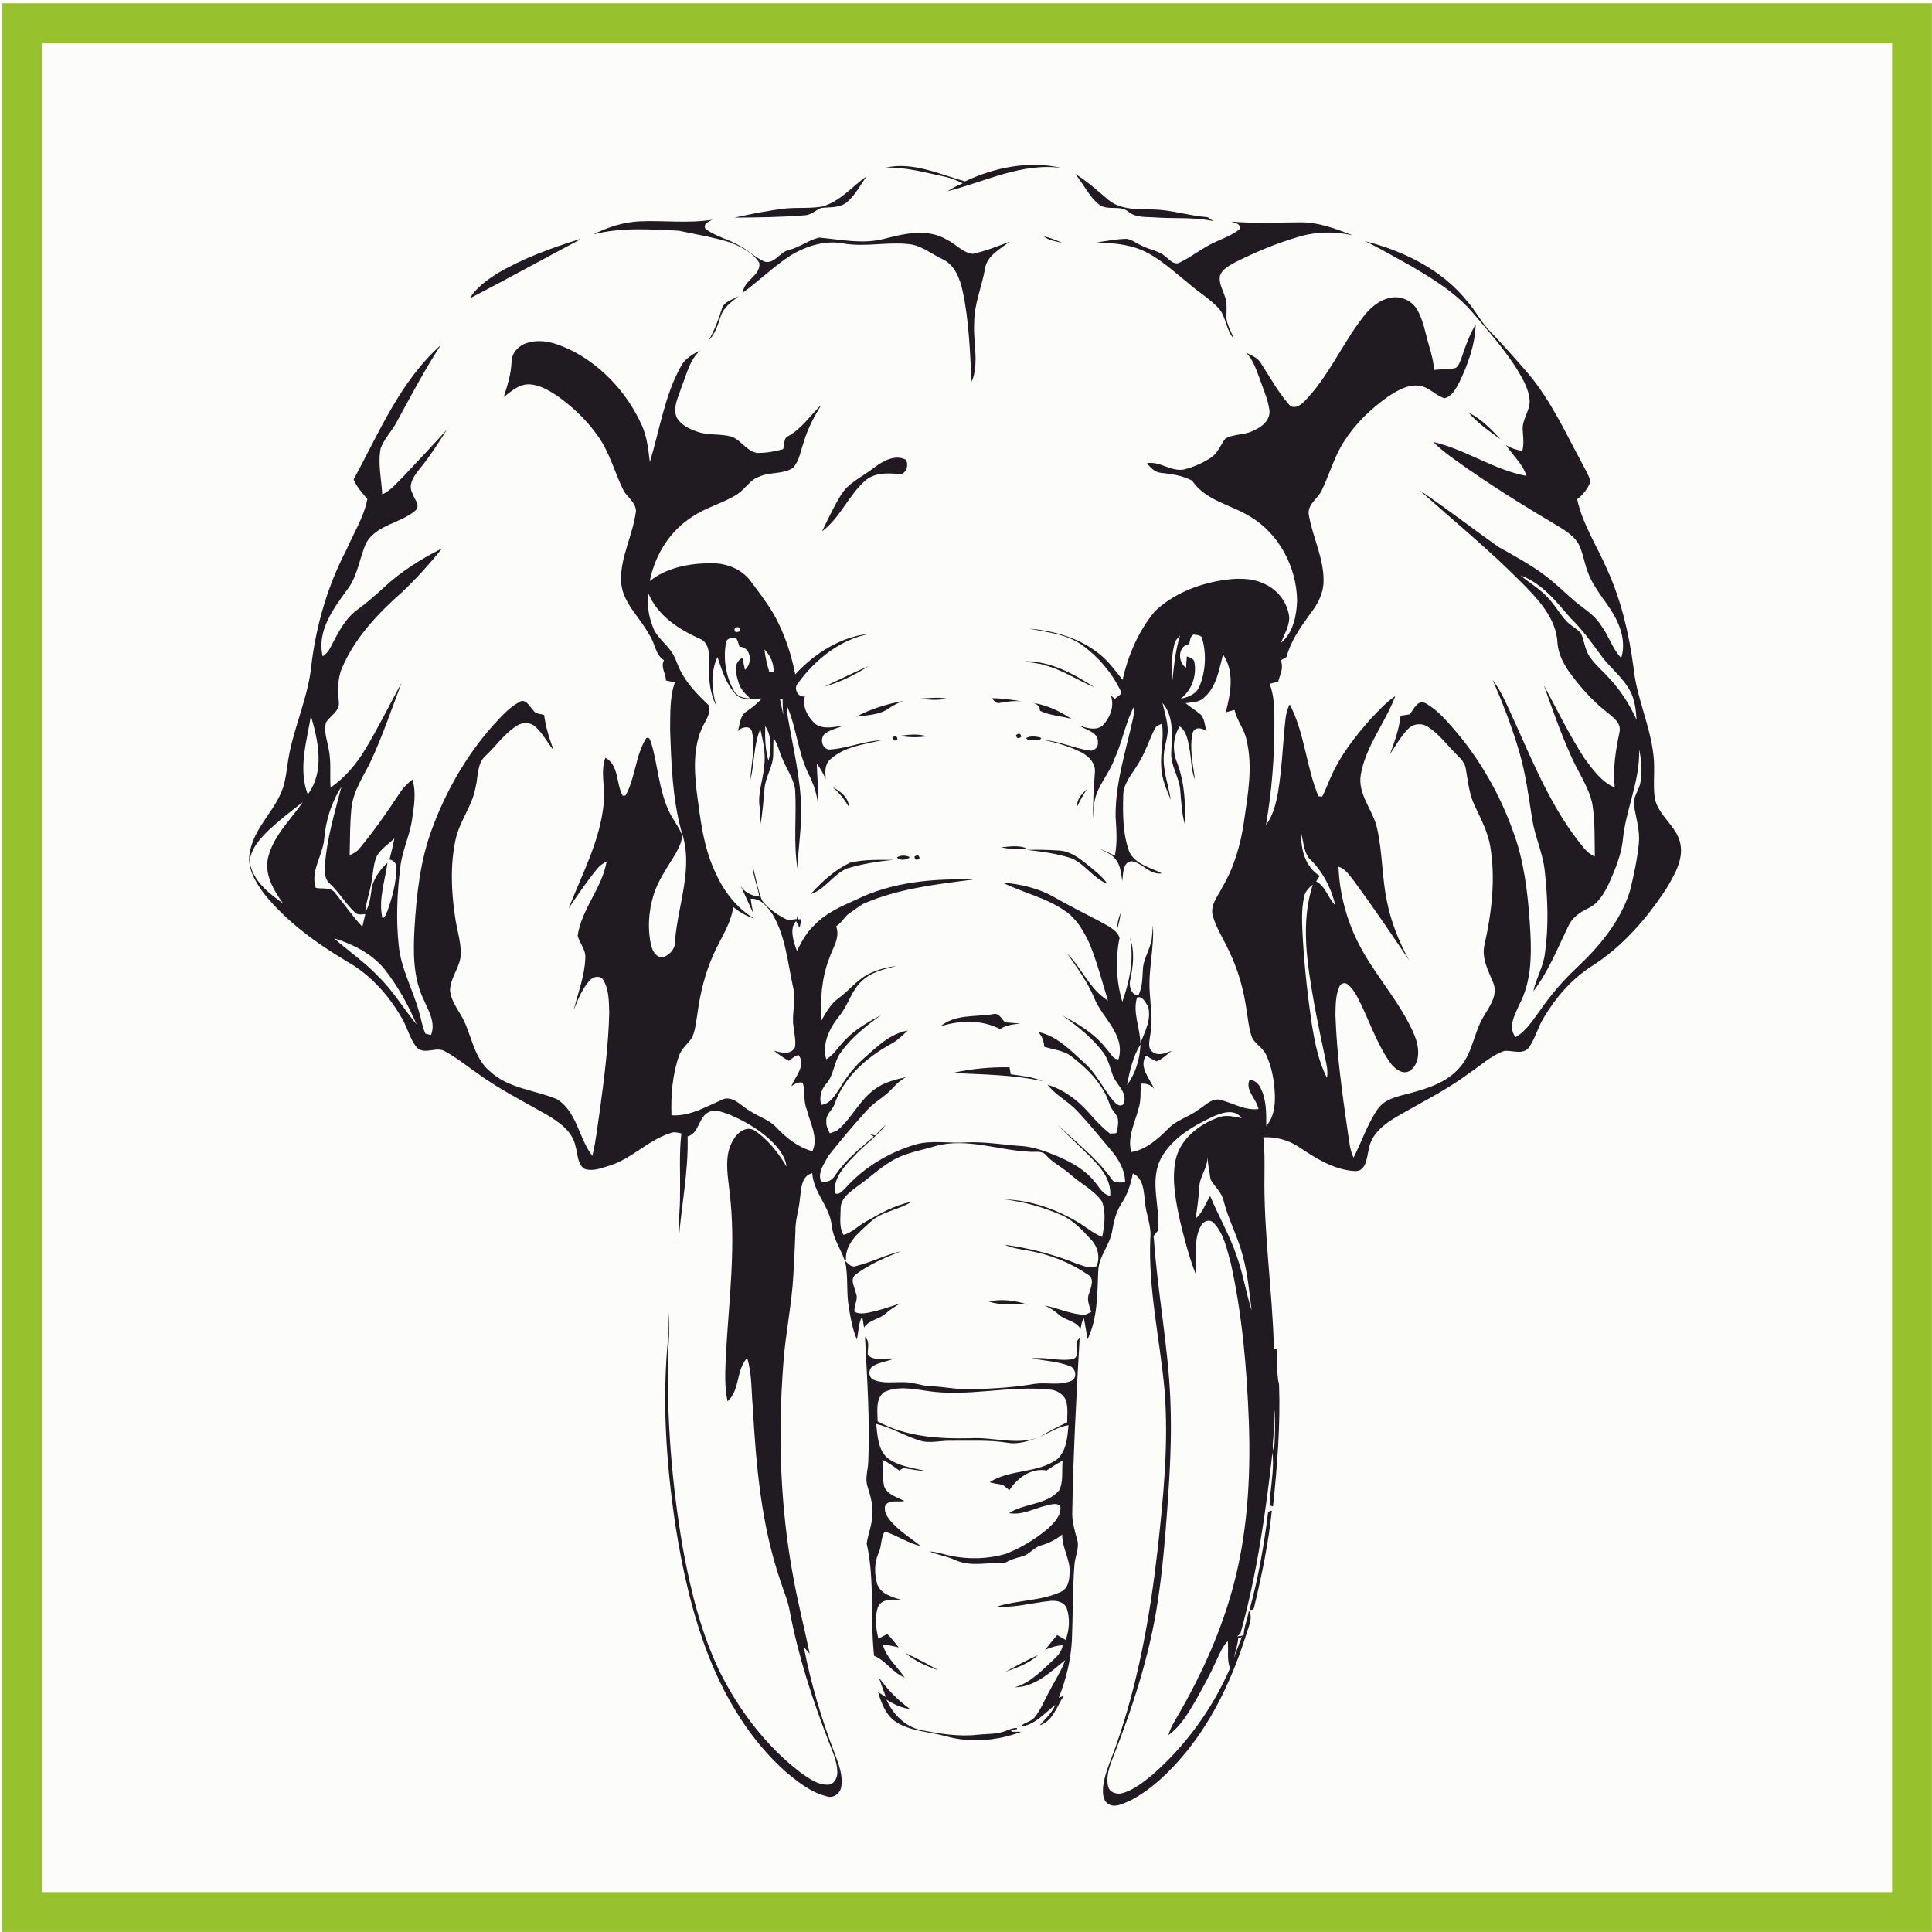 <?xml version="1.0" encoding="UTF-8"?> <!-- Generator: Adobe Illustrator 16.0.0, SVG Export Plug-In . SVG Version: 6.00 Build 0) --> <svg xmlns="http://www.w3.org/2000/svg" xmlns:xlink="http://www.w3.org/1999/xlink" id="Layer_1" x="0px" y="0px" width="1417.323px" height="1417.323px" viewBox="0 0 1417.323 1417.323" xml:space="preserve"> <rect fill="#FCFCFA" width="1417.323" height="1417.323"></rect> <rect x="16" y="17.008" fill="none" stroke="#98C22D" stroke-width="29.22" stroke-miterlimit="10" width="1386.661" height="1385.654"></rect> <g> <path fill="#1F1B21" d="M693.593,129.716c4.442,0.964,8.61,2.821,12.707,4.751c-3.915,1.547-7.664,3.495-11.177,5.807 c27.597-6.953,54.737-21.243,84.008-17.001c-23.992-5.588-49.222-0.601-71.211,9.793c-18.822-5.315-38.208-14.581-58.196-10.103 C664.668,122.434,679.103,126.748,693.593,129.716z"></path> <path fill="#1F1B21" d="M806.162,149.939c6.208,4.988,15.417,0.182,21.479,5.261c5.735,4.879,13.762,3.713,20.733,4.369 c13.908,0.874,28.052-0.365,41.777,2.639c-1.474-0.965-2.895-1.948-4.351-2.895c-13.179-0.946-25.939-5.297-39.209-5.606 c-11.414-0.474-24.283,0.691-33.64-7.209c-7.846-6.644-15.455-13.616-24.265-18.986 C794.875,134.703,798.625,143.95,806.162,149.939z"></path> <path fill="#1F1B21" d="M602.54,152.524c6.372-0.71,13.67,0.164,18.932-4.314c5.934-5.206,9.666-12.324,14.125-18.731 c-10.867,7.5-19.586,18.804-32.893,22.135c-8.5,1.347-17.184,0.601-25.739,1.256c-12.833,1.438-25.521,4.023-38.154,6.772 c17.147-0.109,34.35-0.31,51.424-1.693C595.003,157.839,598.352,154.126,602.54,152.524z"></path> <path fill="#1F1B21" d="M779.276,178.154c-4.441-1.93-8.92-3.841-13.671-4.842C769.464,176.461,774.578,177.062,779.276,178.154z"></path> <path fill="#1F1B21" d="M425.458,175.351c-21.061,6.553-42.013,14.181-61.054,25.467c-7.499,4.897-15.091,10.322-19.842,18.112 c27.178-14.071,53.973-28.943,81.024-43.25L425.458,175.351z"></path> <path fill="#1F1B21" d="M529.453,226.885c-2.493,7.973-5.442,15.819-9.72,23.045c4.952-4.842,6.899-11.522,8.956-17.912 c2.202-6.735,8.264-10.849,13.616-14.981C537.772,219.84,530.873,220.969,529.453,226.885z"></path> <path fill="#1F1B21" d="M1100.946,322.434c-6.989-7.5-14.234-15.109-23.555-19.697 C1084.127,310.529,1092.682,316.409,1100.946,322.434z"></path> <path fill="#1F1B21" d="M752.407,485.062c4.497,1.528,9.629,1.183,14.162,3.04c13.034,3.258,24.119,11.158,36.461,16.146 C787.795,494.401,771.048,485.171,752.407,485.062z"></path> <path fill="#1F1B21" d="M637.271,488.63c-11.013,4.678-21.735,10.048-32.565,15.127C616.283,500.48,627.187,495.147,637.271,488.63 z"></path> <path fill="#1F1B21" d="M694.084,512.348c-6.899-1.056-13.853-0.073-20.752,0.237C680.231,512.986,687.295,514.315,694.084,512.348 z"></path> <path fill="#1F1B21" d="M610.622,577.299c5.005,4.132,8.937,9.265,12.232,14.835C622.472,584.816,616.519,580.428,610.622,577.299z "></path> <path fill="#1F1B21" d="M790.107,591.861c2.111-4.46,4.551-8.719,7.245-12.852C793.492,582.358,789.852,586.327,790.107,591.861z"></path> <path fill="#1F1B21" d="M819.559,681.493c1.293-3.822,2.076-7.791,2.549-11.777C820.433,673.411,819.632,677.434,819.559,681.493z"></path> <path fill="#1F1B21" d="M664.176,1212.684c6.99,5.971,15.563,9.648,24.174,12.632 C680.504,1220.712,672.44,1216.47,664.176,1212.684z"></path> <path fill="#1F1B21" d="M737.535,1226.409c8.429-3.003,17.239-5.97,23.92-12.196 C753.263,1217.836,745.417,1222.186,737.535,1226.409z"></path> <path fill="#1F1B21" d="M497.962,169.235c12.633,2.748,25.484,4.751,37.826,8.628c8.028,3.258,16.73,7.445,21.317,15.109 c0.91,9.357-11.469,12.56-12.179,21.752c12.069-8.755,22.7-19.404,35.279-27.45c11.777-7.117,26.139-11.468,39.846-8.429 c15.473,2.275,31.074-1.456,46.583,0.219c9.392,0.91,16.783,7.354,25.083,11.213c8.884,4.278,12.451,14.271,14.49,23.246 c4.696,21.899,5.315,44.362,6.607,66.643c5.698-13.871,0.946-28.871,1.856-43.27c-0.054-13.834,5.662-26.65,7.992-40.102 c1.547-9.484,11.159-14.053,17.967-19.532c-8.792,3.458-17.675,6.917-26.904,8.956c-7.463-0.601-12.524-7.354-19.095-10.376 c-14.145-8.556-31.292-4.478-46.237-0.583c-15.691,4.023-31.728,0.419-47.475-0.983c-7.827,1.857-14.453,7.245-22.372,9.156 c-6.663,1.493-10.248,10.503-17.73,8.483c-7.044-3.022-12.341-8.974-19.294-12.214c-7.792-4.514-17.003-6.335-24.12-11.996 c-1.53-3.859,2.512-4.933,5.06-6.48c-17.493,2.749-35.26,0.418-52.863,1.129c-12.068,0.491-23.737,4.296-34.476,9.647 C455.658,166.577,477.01,168.288,497.962,169.235z"></path> <path fill="#1F1B21" d="M891.007,177.772c-9.21,4.223-17.038,10.867-26.213,15.127c-4.095,1.42-6.808-2.531-9.72-4.587 c-4.86-4.514-11.796-5.042-17.476-8.046c-3.659-1.693-6.953-4.333-10.958-5.061c-7.428,0.019-14.745,1.675-22.081,2.585 c11.304,0.51,22.881,1.274,33.402,5.844c12.815,5.661,23.009,15.546,33.841,24.174c7.117,6.298,15.437,11.177,22.008,18.131 c5.752,6.262,5.388,15.818,11.013,22.189c-1.584-5.643-5.625-10.74-5.097-16.82c0.091-4.624,0.528-9.411-1.165-13.834 c-1.547-4.988-4.696-9.939-3.532-15.346c1.711-4.787,6.663-7.135,10.776-9.539c14.854-7.518,30.309-13.998,46.311-18.713 c13.051-4.004,26.886-4.332,40.174-1.238c-12.251-4.824-24.847-9.63-38.227-9.539c-16.984,0.073-33.968,0.928-50.916-0.528 c2.84,1.056,6.899,1.238,6.536,5.334C904.187,172.438,897.378,174.823,891.007,177.772z"></path> <path fill="#1F1B21" d="M1232.738,619.111c-2.621-13.415-16.783-20.842-18.931-34.385c-1.202-10.321,0.418-20.771-0.874-31.091 c-2.476-21.735-12.324-41.886-14.563-63.658c-3.203-24.684-8.956-49.221-19.24-71.957c-7.409-17.202-18.113-33.294-22.118-51.77 c4.406-3.313,7.828-7.828,9.793-12.978c-1.074-4.424-3.623-8.283-5.643-12.324c-12.396-22.882-23.246-46.983-40.193-67.025 c-9.539-11.177-19.423-22.062-29.545-32.693c-5.497-6.116-9.229-13.562-14.672-19.714c-18.585-23.483-46.764-37.354-75.288-44.562 c11.631,5.552,22.681,12.251,34.003,18.385c16.419,9.648,33.021,19.897,45.417,34.623c11.705,13.817,23.81,27.432,33.258,42.96 c3.621,6.335,7.335,12.997,7.991,20.424c0.564,7.682-5.48,14.016-5.098,21.698c0.291,5.26,1.147,10.594-0.272,15.782 c-4.242-0.674-8.301-2.039-11.979-4.242c5.006,7.5,12.287,13.798,15.091,22.536c-24.01-4.333-44.525-19.404-68.263-24.811 c4.879,5.152,10.668,9.302,16.383,13.452c22.462,16.128,45.873,30.873,69.664,44.962c7.245,4.57,15.51,8.483,20.224,16.001 c3.55,6.881,4.387,14.763,7.318,21.899c4.387,11.54,13.197,20.533,19.168,31.182c5.115,9.247,8.282,20.496,4.951,30.891 c-6.625-6.899-9.119-16.456-14.835-23.991c-3.458-5.57-8.665-9.612-13.834-13.435c-7.463-5.406-13.816-12.086-20.861-17.985 c-12.232-10.631-26.649-18.222-40.666-26.159c-19.276-13.688-38.008-28.16-57.595-41.412c25.03,22.518,51.188,43.816,74.87,67.807 c12.07,12.197,25.375,26.122,26.177,44.308c0.619,7.663,4.149,14.69,8.464,20.933c7.955,10.903,16.928,21.189,27.596,29.508 c4.441,3.822,10.922,7.882,9.465,14.726c-2.876,13.416-4.988,27.05-3.513,40.812c-9.758-4.223-16.183-13.307-22.299-21.606 c-11.123-17.13-20.006-35.588-29.744-53.518c6.134,17.185,12.141,34.441,19.604,51.097c5.079,12.069,13.197,22.954,15.983,35.896 c2.037,12.779,1.637,25.813,1.82,38.7c-3.076-1.438-5.789-3.513-7.901-6.152c-22.791-27.287-36.388-60.49-50.823-92.583 c-4.951-10.557-9.175-21.625-16.255-31c7.608,17.566,14.563,35.46,19.841,53.882c4.587,15.836,6.626,32.238,9.229,48.475 c1.984,12.906,7.882,24.884,9.193,37.936c2.185,20.023,3.004,40.429,0.146,60.417c-1.165,9.758-6.462,18.295-8.501,27.796 c11.085-14.454,17.803-31.583,25.703-47.856c2.804-6.226,8.556-10.14,14.526-12.942c7.773-3.75,12.142-11.633,15.619-19.114 c4.223-9.538,8.246-19.35,9.647-29.744c1.875-23.027,12.997-44.417,12.051-67.808c1.748,7.827,2.439,16.001,1.037,23.955 c-0.892,6.19-6.17,11.432-4.678,17.985c1.565,9.029,4.441,18.04,3.458,27.324c-1.202,11.632-3.641,23.118-6.444,34.458 c-6.953,22.5-22.572,41.048-39.482,56.903c-9.812,9.229-18.604,19.496-26.268,30.563c-5.461,7.154-10.139,15.437-18.257,19.933 c-5.989-7.481-0.164-17.02,3.058-24.411c8.319-15.909,8.738-34.313,7.864-51.824c-1.256-22.191-3.313-44.581-9.739-65.951 c-9.538-30.072-24.847-58.433-45.308-82.498c-6.408-7.298-12.797-15.072-21.353-19.914c-5.97-3.859-9.156,4.042-12.069,7.809 c-2.257,0.346-4.514,0.692-6.753,1.038c-1.129,9.812-4.35,19.132-7.846,28.306c4.314-6.48,8.137-13.416,13.707-18.949 c3.605-3.623,9.721-4.132,13.98-1.329c8.792,5.552,14.837,14.271,22.208,21.425c2.75,2.604,5.297,5.716,5.807,9.63 c1.638,9.119,2.421,18.622,6.571,27.086c4.551,9.612,9.629,19.205,11.377,29.853c3.986,23.883,1.002,48.275-4.186,71.74 c-2.512,10.102,2.784,19.313,6.39,28.324c3.477,8.647-2.476,16.729-6.663,23.828c-7.646,11.978-8.319,27.451-18.058,38.227 c-9.302,10.813-23.41,15.346-36.753,18.841c-8.446,2.239-18.221,4.059-23.5,11.814c-7.463,10.922-11.504,23.7-17.548,35.387 c-2.894-5.898-3.131-12.578-4.242-18.949c-4.114-28.416-8.082-56.922-9.047-85.646c0.164-6.827,0.019-13.981,2.694-20.389 c0.674-2.275,3.277-3.731,5.516-2.64c3.55,2.439,5.934,6.171,7.955,9.921c8.265,15.8,13.562,33.202,23.9,47.874 c3.149,4.37,9.047,9.447,14.6,6.117c8.228-6.044,6.717-18.003,3.222-26.34c-10.557-24.812-29.872-44.526-41.722-68.645 c-8.391-16.984-13.215-35.806-13.925-54.719c5.297,1.638,8.209,6.553,11.486,10.631c13.979,18.986,27.195,38.537,40.375,58.086 c-7.481-13.652-13.397-28.324-16.383-43.633c-3.623-17.458-3.186-35.497-7.081-52.898c-2.858-13.781-14.745-25.285-11.96-40.157 c3.786-20.879,17.949-37.735,25.284-57.25c-7.099,4.788-12.779,11.25-18.658,17.403c-11.014,12.506-21.443,25.849-28.27,41.139 c-2.367,5.042-4.132,10.34-6.754,15.237c-0.691-0.055-2.074-0.183-2.767-0.237c-9.029-21.808-10.012-46.364-21.061-67.425 c-1.856,3.568-2.821,7.5-3.167,11.487c-1.948,17.548-2.421,35.26-5.353,52.68c-1.492,8.538-3.641,17.293-8.883,24.393 c4.151-24.337,6.226-48.985,6.171-73.669c-0.091-10.048,0.236-20.46-3.514-29.98c2.094-0.455,4.168-0.982,6.244-1.584 c1.456-5.279,4.278-10.048,1.893-15.601c1.419-0.837,2.876-1.675,4.332-2.512c3.04-11.978,10.467-22.099,17.566-31.983 c5.352-6.845,9.629-15.037,9.539-23.937c0.164-17.039-8.3-32.475-10.921-49.04c-0.602-7.373,6.88-11.25,9.629-17.293 c5.751-11.978,9.229-25.066,16.602-36.262c8.136-12.687,19.222-23.318,31.436-32.038c7.008-4.732,15.037-9.648,23.883-8.373 c6.862,1.165,11.541,7.099,18.076,9.156c5.588-1.274,8.265-7.008,10.831-11.577c6.426-13.325,11.615-27.65,12.051-42.595 c-4.532,7.645-7.554,16.055-10.339,24.465c-1.165,2.639-1.856,6.007-4.516,7.573c-5.132,1.092-10.467,0.673-15.672,1.365 c-0.363-6.207-2.002-12.196-3.786-18.112c-2.549-8.665-3.932-17.858-8.41-25.831c-3.915-6.954-12.634-10.922-20.406-8.811 c-8.356,1.711-14.909,7.864-19.879,14.49c-15.199,19.751-25.102,43.378-42.632,61.363c-2.857,3.004-8.319,6.353-11.522,1.966 c-8.137-9.283-13.999-20.278-20.733-30.563c-2.403-3.732-6.772-5.188-10.485-7.208c5.042,5.188,7.263,12.141,9.812,18.731 c2.53,7.682,6.116,15.109,7.227,23.191c1.128,7.918-6.281,13.215-12.742,15.782c-6.19,2.876-13.58,1.93-19.497,5.352 c-3.495,4.46-5.352,10.249-10.139,13.653c-6.135,4.26-13.179,7.172-20.406,9.065c-9.447,1.693-17.712-6.425-27.032-4.623 c2.64,3.331,5.898,6.699,10.394,7.045c7.809,0.874,15.674,1.966,22.736,5.717c10.012,14.781,28.579,17.62,42.851,26.504 c21.097,12.688,33.875,37.189,34.185,61.563c-0.418,11.177-2.839,23.574-11.922,31.036c2.421-5.952,5.897-11.723,6.189-18.312 c-0.819-10.558-7.955-20.242-17.476-24.72c-9.975-5.061-21.68-4.678-32.419-2.876c-17.895,2.949-35.624,10.121-48.84,22.791 c-11.886,14.344-19.514,32.056-23.555,50.15c-5.424-6.79-10.54-13.999-17.511-19.314c-14.381-11.467-32.748-16.674-50.824-18.239 c13.234,2.767,27.524,3.932,38.792,12.197c11.941,8.591,21.734,20.278,28.16,33.512c1.402,2.839-2.894,4.095-4.277,5.879 c-1.02-0.874-2.021-1.748-3.004-2.622c2.913,7.792-0.51,16.383-6.025,22.099c-4.896,4.041-11.596,1.802-16.983,0.091 c4.951,3.295,13.925,4.66,13.543,12.142c0.547,3.35-2.639,6.735-6.025,6.117c-11.305-1.584-21.826-6.79-33.275-7.664 c9.375,2.021,18.713,4.642,27.286,9.029c5.207,2.821,10.377,7.9,9.831,14.308c-0.801,11.467-1.676,22.955-1.292,34.496 c0.218-4.569,0.236-9.157,1.165-13.635c2.275-11.031,10.539-19.405,14.253-29.89c5.916-12.652,8.155-26.759,14.654-39.101 c0.054,2.803-0.182,5.588-0.692,8.337c-5.243,23.991-13.197,47.801-12.906,72.631c0.545,9.538,1.438,19.204-0.583,28.67 c-3.623-1.857-7.263-3.66-11.068-5.079c4.15,2.239,8.993,3.877,11.814,7.919c3.531,4.441,3.859,10.339,4.696,15.746 c0.765-5.006,0.164-14.054,6.953-14.581c8.028,1.329,13.198,10.229,22.099,8.937c-8.374-4.405-19.586-6.571-23.919-15.964 c-4.86-13.361-4.751-27.87-4.386-41.885c0.418-8.902,6.935-15.528,11.141-22.864c4.86-7.682,7.608-16.438,11.558-24.557 c0.856-2.585,3.44-3.568,5.716-4.569c1.638,10.558-1.274,21.098-0.564,31.692c0.328,8.5,3.713,16.437,7.026,24.155 c-1.802-11.049-6.042-21.898-5.096-33.239c0.31-6.098,2.822-11.869,2.857-17.984c-0.236-6.791-2.384-13.289-3.877-19.841 c8.666,10.029,6.899,23.9,6.48,36.114c-0.691,9.74,5.68,17.949,6.517,27.415c0.819,8.609,1.02,17.33,3.495,25.684 c0.455-15.091-0.2-30.454-5.516-44.78c-3.732-8.665-3.55-19.167,1.675-27.213c5.023,3.477,5.879,9.83,6.972,15.382 c1.692,7.864,1.128,16.202,4.259,23.756c-1.42-11.268-4.242-22.882-1.766-34.187c1.365-4.933,6.79-3.986,10.012-1.511 c-0.964-4.06-1.165-8.555-3.822-11.959c-3.604-3.076-7.7-5.479-11.323-8.52c4.605-0.764,10.03-0.418,13.543-4.095 c9.229-7.881,10.977-20.551,13.907-31.638c8.701,12.725,5.552,28.561,2.021,42.433c1.62-0.437,4.842-1.31,6.462-1.748 c1.656,7.827,7.226,14.09,8.755,21.953c4.788,19.714,1.002,40.029-1.821,59.725c-2.384,16.912-7.226,33.604-15.909,48.385 c-3.186,6.552-9.193,13.088-7.009,20.915c2.512,9.047,7.828,16.948,11.687,25.449c6.936,13.98,11.087,29.234,13.216,44.671 c1.074,6.39,1.601,12.961,3.823,19.096c2.42,4.951,7.899,7.608,10.321,12.614c4.278,9.138,6.116,19.296,6.48,29.344 c0.327,8.064-0.765,16.765-6.298,23.082c0.018-9.521,0.218-19.605-4.351-28.251c-1.511-2.986-4.441-5.644-7.972-5.516 c-3.295,7.827,5.351,13.907,6.589,21.353c-10.412,1.219-19.44-4.97-29.271-7.026c-5.807-0.346-10.012,4.568-14.599,7.372 c-7.044,5.352-16.128,7.555-22.335,14.034c-7.556,7.537-16.183,15.364-27.068,17.148c-3.077-10.904,2.621-21.407,5.279-31.747 c1.983-5.935,1.347-12.27,1.693-18.404c3.858-0.346,7.39,0.71,9.793,3.842c-3.168-7.773-11.45-15.747-6.043-24.43 c2.566,1.402,5.006,3.095,7.754,4.169c4.388-1.548,7.591-5.097,11.268-7.791c-4.496,1.784-9.976,4.259-14.344,0.747 c-3.677-2.932-1.948-8.102-1.547-12.07c2.129-10.339,0.236-20.842-0.31-31.236c-1.255-16.456,3.332-32.711,2.312-49.167 c-0.328,3.059-0.455,6.135-0.8,9.211c-1.02,8.174-6.463,15.2-6.59,23.574c-0.346,6.043-0.419,12.377-3.096,17.966 c-5.079,1.129-7.317-6.461-6.225-10.503c2.112-10.284,3.641-21.17-0.127-31.273c3.186,15.782-0.381,31.947-5.606,46.892 c-4.515-15.182-5.152-31.456-2.021-46.964c-2.294-6.444-9.539-9.029-14.963-12.27c-11.268-5.807-22.536-11.613-33.567-17.838 c-11.395-6.444-24.447-9.284-37.371-10.449c14.89,7.572,31.8,10.958,45.635,20.698c8.574,5.588,13.834,14.781,18.077,23.828 c5.661,13.634,9.301,27.997,13.652,42.086c-13.417-8.191-19.023-23.683-29.836-34.422c7.282,10.467,14.945,20.788,19.842,32.675 c6.007,14.89,23.119,26.941,17.73,44.853c-4.224,0.127-5.826-4.86-8.556-7.318c-8.301-11.104-20.37-18.276-32.348-24.756 c10.795,7.755,21.462,16.109,29.544,26.795c4.205,5.442,5.297,12.378,7.828,18.603c3.185,6.044,10.411,11.942,7.226,19.496 c-2.712,2.731-5.734-0.492-7.591-2.493c-7.427-8.92-12.214-19.915-21.08-27.651c-10.048-9.12-20.114-19.932-33.949-22.735 c2.894,2.93,4.169,6.753,4.459,10.813c6.882,2.185,14.599,2.64,20.388,7.444c11.887,9.066,23.027,20.461,27.687,35.024 c1.129,3.44,3.914,5.953,5.625,9.083c1.111,3.951,0.219,8.047-0.855,11.905c-1.128,0.073-3.386,0.237-4.533,0.309 c-5.788-4.422-10.721-9.811-15.509-15.253c-8.191-9.248-18.421-17.075-30.399-20.625c6.171,7.864,15.417,12.251,22.1,19.587 c8.574,9.102,16.4,18.896,24.482,28.434c5.679,6.571,10.285,14.708,10.358,23.628c-3.386-0.182-7.846,1.037-9.921-2.494 c-10.921-15.455-26.285-26.905-39.737-40.011c8.301,9.119,17.821,17.038,26.267,26.049c6.955,6.972,13.271,15.855,12.452,26.249 c-5.771-0.874-8.119-6.626-11.596-10.503c-6.954-8.701-16.965-14.144-27.032-18.458c-7.736-3.24-15.691-6.207-24.028-7.318 c-14.526-0.854-28.944-3.622-43.561-2.839c-12.105,0.783-24.521-1.802-36.389,1.438c-19.604,5.807-37.953,16.729-51.624,32.021 c-2.203,1.965-4.459,5.388-7.846,3.804c-1.074-10.849,6.772-19.695,13.871-26.85c7.445-8.301,16.857-14.6,23.72-23.446 c-2.804,2.476-5.426,5.169-7.974,7.918c-0.964-0.255-2.876-0.746-3.841-1.002l2.84,1.821 c-10.067,8.702-20.733,17.093-28.197,28.288c-2.075,3.641-6.425,6.135-10.576,4.424c-2.476-6.554,2.549-12.98,5.498-18.568 c9.03-11.432,18.421-22.608,28.251-33.367c5.443-6.298,13.234-9.902,18.713-16.165c2.821-3.276,6.135-6.08,9.902-8.209 c-7.827,1.784-15.891,3.731-22.481,8.555c-11.122,7.773-16.802,20.752-26.831,29.636c-1.82,1.638-4.314,2.13-6.518,3.003 c-1.219-2.658-2.822-5.389-2.53-8.428c-0.691-5.134,4.06-8.247,5.844-12.506c6.808-20.26,24.046-35.151,42.359-45.035 c4.351-2.458,7.864-6.062,11.523-9.429c-12.815,2.22-22.372,11.667-31.729,19.914c-7.318,6.389-13.288,14.125-18.185,22.481 c-3.531,4.951-6.845,11.504-13.616,12.142c-1.475-5.388-0.237-10.978,3.458-15.183c6.08-6.571,5.698-16.273,10.922-23.318 c7.81-10.94,18.513-19.405,29.326-27.196c-10.339,5.407-20.661,11.486-28.325,20.461c-3.75,4.077-6.735,8.992-11.668,11.777 c-3.313-11.923,2.658-23.281,9.993-32.256c6.208-7.81,8.574-18.149,16.001-25.048c6.899-6.698,16.565-8.846,25.576-11.067 c-6.444,0.673-12.797,2.312-18.713,4.97c-9.375,4.023-15.582,12.523-23.627,18.476c-6.099,4.259-9.557,10.886-13.144,17.184 c-0.363-15.6,0.328-31.527,6.117-46.254c2.438-7.664,8.265-15.218,5.06-23.555c4.333-2.604,6.281-7.645,10.613-10.139 c3.222-2.075,6.152-4.642,9.539-6.444c25.412-11.068,53.245-14.199,80.459-17.712c-29.053-0.819-59.343,1.656-85.792,14.708 c-11.104,4.933-22.645,9.976-31.072,19.041c-5.498,5.224-9.175,11.905-12.506,18.622c-2.385-6.517-5.843-16.383-0.62-21.826 c0.638,1.238,1.93,3.695,2.586,4.915c0.328-1.602,1.02-4.806,1.347-6.407c-0.673,0.036-2.021,0.146-2.694,0.182l0.219-4.587 c-0.256,1.093-0.765,3.258-1.02,4.35c-2.04,0.182-4.06,0.492-6.026,0.983c-7.354-3.477-14.435-8.137-19.441-14.653 c-3.24-8.174-4.423-17.002-6.935-25.412c0.491,7.772,3.677,14.981,4.986,22.608c-5.952-0.564-11.486-3.259-14.107-8.865 c3.258,7.118,6.572,14.217,9.776,21.371c-0.856-3.604-1.565-7.245-1.984-10.922c7.5-0.51,12.415,6.134,16.182,11.65 c9.503,16.273,10.978,35.514,14.981,53.554c2.403,9.63-1.365,19.405,0.31,29.107c0.474,4.878,1.893,9.83,0.946,14.763 c-3.222,5.825-10.339,3.768-15.454,2.293c3.477,2.712,7.026,5.389,10.94,7.482c2.403-1.347,4.387-4.114,7.391-4.078 c5.315,7.828-2.658,15.638-5.461,22.773c2.421-1.82,5.151-3.368,8.337-2.621c1.966,6.279,0.292,13.269,2.913,19.514 c2.402,9.939,8.737,20.605,4.241,30.782c-10.467-2.839-19.241-9.757-26.559-17.53c-5.243-5.57-12.814-7.755-19.077-11.869 c-6.043-3.185-11.304-10.394-18.712-9.174c-12.651,5.079-24.848,13.161-39.101,12.196c-0.51-14.708,0.691-29.745,5.551-43.725 c1.875-5.461,6.882-8.847,9.739-13.689c2.422-5.679,2.823-11.923,3.86-17.912c1.984-14.617,5.588-29.106,11.632-42.595 c5.061-11.522,12.779-22.153,14.544-34.878c4.551,3.823,9.793,6.717,15.455,8.52c-12.761-7.536-22.226-19.733-28.233-33.13 c-9.192-18.914-11.414-40.121-14.125-60.689c-1.912-16.747-2.585-35.024,6.098-50.132c1.984-3.731,4.151-7.9,3.113-12.27 c-8.191-7.791-16.311-16.019-21.388-26.267c-2.204-4.496-3.477-9.466-6.463-13.543c-3.859-5.553-9.502-9.758-12.597-15.837 c-3.586-8.282-5.425-17.475-4.023-26.468c6.844,16.092,22.208,26.231,37.663,33.003c6.88,2.895,6.989,11.232,6.772,17.548 c-0.474,10.667,0.236,21.68,5.15,31.364c-3.203-11.523-4.277-24.375,1.02-35.46c3.204,9.393,6.098,19.386,12.961,26.886 c4.823,5.68,13.088,3.568,19.605,3.514c-3.405,3.695-7.336,6.826-11.504,9.629c-4.77,3.131-4.515,9.447-6.208,14.308 c2.676-3.113,9.539-4.642,10.467,0.691c2.676,11.632-0.801,23.5-1.22,35.205c3.094-12.359,2.293-25.52,7.281-37.425 c2.076,9.175,4.296,18.604,2.712,28.069c-0.728,9.667-4.696,19.114-3.222,28.907c0.347,4.205,0.692,8.428,0.819,12.651 c1.238-8.428,2.112-16.893,2.749-25.394c0.455-7.773,4.879-14.508,6.171-22.08c0.601-5.17,0.109-10.395,0.51-15.565 c3.259,4.533,4.133,10.231,6.499,15.219c2.967,7.554,8.155,14.307,9.32,22.516c1.201,19.514-1.457,39.338,1.856,58.688 c0.073-14.781,2.913-29.398,2.603-44.198c-0.419-22.682-5.898-44.816-9.738-67.078c-0.455-2.75-0.62-5.535-0.51-8.302 c6.699,15.691,7.919,33.331,15.327,48.876c4.023,7.81,6.881,16.146,7.39,24.975c0.492-10.667-0.781-21.316-1.055-31.965 c2.64,3.477,4.788,7.3,6.536,11.304c-0.401-5.151-0.801-11.14,3.767-14.708c10.03-9.084,24.356-10.612,37.062-13.652 c-12.542,0.437-24.265,5.661-36.68,6.644c-6.607,1.238-9.138-8.082-4.514-11.668c4.114-2.876,9.102-4.023,13.743-5.771 c-6.954,0.837-15.163,3.222-21.28-1.438c-5.223-5.133-9.557-12.433-7.354-20.006c-5.114,1.02-8.518-5.788-5.206-9.465 c12.942-17.821,31.747-32.857,53.882-36.625c-21.625,1.857-41.322,14.235-55.756,29.982c-2.44-12.852-6.48-25.395-12.106-37.19 c-5.388-11.431-13.27-21.389-20.751-31.455c-6.517-8.629-17.402-12.943-28.033-12.87c-16-0.182-33.003,2.84-45.818,13.051 c3.731-19.076,14.818-37.043,31.491-47.383c10.194-6.936,22.518-9.739,32.838-16.438c5.771-3.75,9.211-10.575,16.02-12.778 c7.81-3.677,17.366-1.547,24.738-6.444c4.77-5.28,5.588-12.706,7.955-19.169c2.858-9.739,7.645-18.749,13.016-27.323 c-8.155,7.773-14.49,17.676-24.538,23.227c-3.696,1.584-2.385,6.426-3.732,9.539c-6.153,1.82-12.651,2.803-19.041,2.785 c-7.591-1.256-11.522-9.01-18.294-11.814c-8.318-2.567-17.384-0.819-25.612-3.786c-5.679-1.966-11.705-4.733-14.908-10.085 c-3.496-7.482,1.146-15.346,3.293-22.5c3.859-9.338,5.898-20.151,13.854-27.104c-5.57,2.785-11.304,6.007-14.253,11.778 c-12.068,21.717-15.564,46.728-22.772,70.155c-1.201-8.974-1.948-18.185-5.716-26.54c-10.194-22.9-27.906-42.686-50.096-54.5 c-10.103-5.079-21.698-9.757-33.111-6.645c-6.735,1.602-12.67,7.336-12.561,14.581c-0.382,8.811-3.021,17.202-5.788,25.503 c5.479-4.169,11.049-9.429,18.403-9.393c7.772,0.164,14.708,4.387,21.043,8.519c11.614,8.301,22.136,18.367,30.254,30.163 c8.1,11.668,11.687,25.593,17.821,38.245c2.566,5.753,9.502,9.374,9.557,16.128c-2.167,17.402-11.505,33.494-10.941,51.297 c0.655,15.509,13.543,25.977,20.37,38.882c4.606,5.971,4.405,14.799,11.104,19.168c-2.694,5.26,1.493,9.629,1.438,14.872 c2.203,0.455,4.405,0.891,6.607,1.347c-3.967,11.158-3.313,23.228-3.512,34.877c0.874,25.03,1.656,50.387,8.391,74.67 c9.066,26.432-2.73,53.481-4.769,80.04c0.419,5.243-3.332,9.939-8.045,11.777c-5.152,1.565-8.447-3.986-9.448-8.209 c-2.803-11.833-1.966-24.447,1.402-36.061c3.367-11.869,10.903-21.79,17.001-32.311c2.129-4.151,4.77-8.738,3.877-13.562 c-2.476-6.025-6.808-11.068-9.448-17.021c-7.226-15.655-7.936-33.221-12.778-49.604c-0.801-1.729-1.056-4.878-3.696-3.677 c-8.027,12.815-7.882,29.016-15.199,42.068l-2.075,0.218c-4.97-8.937-2.603-22.335-12.706-27.887 c-3.986,10.977,0.256,22.645-1.274,33.931c-2.694,27.177-15.91,51.642-25.74,76.69c6.535-9.756,13.125-19.478,20.533-28.597 c1.93-2.53,4.46-4.515,7.373-5.79c-3.35,19.423-18.368,34.714-21.243,54.265c1.474,5.625,6.043,10.303,5.642,16.419 c-0.491,13.143-5.333,25.558-8.574,38.172c3.314-7.7,6.171-16.056,12.251-22.117c2.512-2.803,7.755-3.404,9.666,0.4 c4.132,7.044,3.896,15.637,4.187,23.555c-0.547,23.901-3.659,47.638-6.809,71.303c-1.747,11.304-2.84,22.736-5.588,33.858 c-10.012-12.906-11.231-32.639-26.14-41.704c-16.31-6.698-35.551-7.791-49.021-20.37c-10.467-8.756-12.852-22.718-17.913-34.64 c-3.367-8.447-10.466-15.4-11.322-24.757c0.182-9.739,8.028-17.475,7.918-27.305c-0.073-9.211-3.095-18.058-4.297-27.123 c-2.73-18.677-3.53-37.954,0.547-56.485c2.93-13.398,12.214-24.428,14.581-38.008c2.021-7.737,0.783-17.166,7.244-23.027 c7.737-7.264,13.854-16.383,22.937-22.117c3.986-2.64,9.63-2.803,13.344,0.419c5.716,4.914,9.083,11.832,13.779,17.639 c-3.186-8.447-5.824-17.075-7.026-26.031c-2.767-0.818-6.316-0.582-7.972-3.422c-2.859-2.876-5.698-9.301-10.54-5.843 c-7.646,4.095-13.288,10.941-19.132,17.184c-19.605,22.116-34.495,48.239-44.671,75.926c-8.628,23.246-11.286,48.111-12.778,72.704 c-0.929,17.366-1.111,35.661,6.479,51.752c3.55,8.264,9.338,17.22,5.643,26.486c-1.019-0.237-3.059-0.71-4.077-0.947 c-2.439-5.115-3.059-10.868-4.806-16.22c-4.405-16.255-13.088-31.291-14.781-48.257c-2.111-19.295-1.201-38.864,1.202-58.104 c1.384-11.959,6.972-22.9,8.593-34.823c1.383-9.557,3.167-19.533,0.254-28.999c-3.422,2.713-6.663,5.734-9.029,9.43 c-9.393,14.217-19.114,28.251-30.035,41.339c-1.784,2.275-4.515,3.477-7.008,4.824c0.218-11.377,0.199-22.791,1.255-34.131 c1.165-12.997,8.974-23.882,14.454-35.332c8.591-18.604,15.163-38.064,22.407-57.196c-8.974,16.311-17.128,33.094-26.795,49.041 c-6.535,10.831-14.872,20.696-25.339,27.924c-0.637-9.612,0.655-19.369-1.493-28.853c-1.092-6.281-3.677-12.76-1.765-19.114 c3.131-4.823,9.975-8.028,9.356-14.58c-0.727-8.629-1.182-17.604,2.513-25.686c9.52-22.062,26.467-39.865,44.27-55.557 c10.358-9.902,20.006-20.569,28.962-31.728c-15.365,7.682-30.072,16.911-42.687,28.652c-6.225,5.716-12.56,11.323-19.423,16.292 c-9.539,6.899-14.618,17.839-19.933,27.979c-1.219,2.585-3.24,4.659-5.569,6.28c-4.351-18.44,7.572-34.659,17.821-48.657 c7.954-10.139,9.028-23.355,14.198-34.768c7.864-13.288,25.248-14.144,36.206-23.701c3.678-3.676-1.146-8.227-2.184-12.105 c-3.841-6.389,0.892-13.032,4.842-17.948c7.537-9.119,13.89-19.131,20.188-29.125c-10.284,11.523-20.934,22.681-31.474,33.949 c-4.987,4.878-9.43,10.613-15.909,13.598c-0.547-11.268-3.368-22.7-1.129-33.932c2.713-7.172,8.373-12.652,11.869-19.423 c10.302-18.986,20.406-38.136,32.238-56.23c-29.799,26.577-45.308,64.257-63.966,98.607c2.257,5.516,6.371,9.83,10.066,14.399 c-2.567,13.324-10.103,25.066-15.455,37.39c-13.67,26.231-22.063,55.029-25.594,84.354c-2.166,22.063-11.504,42.505-16.001,64.058 c-1.51,7.135-2.02,14.436-3.622,21.535c-4.078,19.169-22.008,31.875-25.412,51.315c-2.713,11.177,3.714,21.79,10.048,30.454 c16.493,20.751,38.373,36.498,60.945,50.005c17.13,9.557,30.709,24.702,40.375,41.612c4.205,6.936,5.826,15.328,11.068,21.625 c6.025,5.734,14.417-1.366,20.934,2.949c8.065,4.332,15.182,10.211,22.718,15.4c16.056,11.795,33.84,20.825,51.133,30.618 c9.23,5.461,19.551,12.415,21.644,23.755c1.675,5.406,1.256,12.269,6.116,16.074c6.336,2.53,13.234-0.564,19.405-2.385 c16.001-5.242,27.833-18.495,43.888-23.61c2.677-1.219,5.48-0.418,8.192,0.202c-1.747,14.689-0.709,29.507-1.001,44.27 c0.182,11.504-1.528,22.954-1.02,34.477c1.912-25.558,7.354-50.86,6.571-76.581c8.337-2.239,7.773-13.144,14.599-17.312 c4.587-2.894,10.14-0.855,14.8,0.783c11.104,4.478,21.698,10.54,30.654,18.549c5.733,5.48,11.541,11.979,12.56,20.17 c-6.135-10.304-13.761-20.133-23.882-26.777c-6.17-3.204-12.469,2.093-15.328,7.299c-6.807,11.359-3.967,25.066-2.675,37.463 c5.024,40.01-0.437,80.186-2.621,120.178c-0.437,11.304-1.257,22.809,1.219,33.949c9.175-7.954,6.134-22.9,14.362-31.764 c3.641,11.614,2.985,23.974,4.132,35.988c2.404,42.959,6.208,86.411,20.225,127.387c2.33,7.391,5.57,14.526,6.863,22.227 c6.153,32.638,16.4,64.349,28.396,95.258c2.803,7.39,6.371,14.78,6.572,22.845c0.09,3.859-1.803,8.446-5.989,9.265 c-8.009,0.747-14.799-4.496-21.007-8.81c-25.139-19.313-44.798-45.163-58.979-73.377c-13.78-28.288-21.389-59.069-27.124-89.87 c-8.373-47.747-12.196-96.332-11.103-144.807c0.655-9.739,1.31-19.496,0.582-29.252c-0.164,6.116,0.109,12.269-0.528,18.384 c-4.533,45.455-1.475,91.363,5.188,136.452c5.115,33.13,12.433,66.115,24.684,97.388c12.506,31.528,30.618,61.472,56.084,84.227 c8.956,7.446,18.458,15.255,29.98,18.149c4.916,2.003,10.34-1.82,11.05-6.809c1.401-8.045-1.639-15.909-4.333-23.336 c-9.902-25.703-17.948-52.171-23.1-79.239c1.438,1.62,2.876,3.259,4.296,4.915c-3.823-18.549-8.556-36.898-11.924-55.538 c-9.83-51.971-11.414-105.306-7.372-157.987c1.547-21.371,6.08-42.395,7.282-63.784c0.655-10.904,1.164-21.807,1.547-32.729 c-0.201-8.137,2.694-15.891,3.313-23.956c1.037-6.79,0.71-16.474,9.029-18.53c0.947,14.344,13.015,24.575,14.326,38.773 c1.056,9.065,6.462,16.637,9.411,25.102l1.02-0.037c-0.893-12.269,9.465-20.369,17.583-27.76 c8.393-8.119,20.734-8.883,30.273-15.037c-11.869,2.275-22.591,8.338-32.967,14.253c-5.698,3.022-10.321,8.155-16.601,9.976 c-3.604-5.479-2.202-12.761-2.239-19.004c-0.128-8.063,7.117-12.688,12.779-17.002c8.209-5.752,15.509-12.76,24.137-17.93 c10.031-6.279,21.971-7.973,33.112-11.395c22.882-6.026,45.836,3.276,68.717,4.313c3.969,0.382,9.047-1.092,11.924,2.53 c5.224,5.825,12.505,9.102,18.203,14.399c7.462,6.607,16.947,11.195,22.791,19.44c3.221,8.247,1.893,17.604,0.237,26.085 c-6.845-2.584-12.251-7.663-18.532-11.23c-16.091-9.357-34.258-15.801-52.989-16.238c14.198,1.729,28.087,5.625,41.212,11.287 c8.883,3.785,15.618,11.049,22.007,18.039c4.879,5.042,7.082,12.997,4.15,19.568c-4.642,2.312-9.684-0.273-14.181-1.656 c-17.038-6.955-35.023-11.523-53.244-14.017c5.297,2.403,11.086,3.276,16.765,4.223c15.928,2.658,31.31,8.792,44.617,17.913 c4.824,3.113,1.747,9.211,0.619,13.506c-2.111,4.551,0.255,9.192,1.511,13.598c-2.129,1.019-4.314,2.658-6.826,2.021 c-9.43-0.729-18.094-4.97-27.323-6.681c3.641,1.693,7.172,3.677,10.103,6.48c4.787,4.587,12.888,4.569,16.255,10.831 c0.382-2.804,0.91-5.625,2.33-8.082c1.147,5.097,1.784,10.304,2.84,15.454c7.409-15.509,7.026-33.311,7.791-50.113 c0.364-10.74,8.556-18.914,10.23-29.289c1.184-7.044,2.823-14.163,6.881-20.188c4.35-6.644,6.791-14.234,8.265-21.989 c7.9,3.659,7.954,13.07,8.883,20.534c0.564,9.229,4.97,17.875,3.914,27.231c-1.528,37.317,7.026,73.924,10.449,110.877 c3.167,39.428-0.838,78.966-5.151,118.157c-5.57,48.566-14.235,97.079-30.546,143.278c-3.404,9.903-8.191,19.514-9.411,30.035 c-0.236,4.168-0.292,9.484,3.459,12.233c5.243,3.586,11.414-0.219,16.511-2.257c15.854-8.246,28.815-21.061,40.21-34.641 c21.207-25.74,35.278-56.558,45.18-88.196c1.53-5.351,4.843-11.195,1.621-16.583c-0.911,6.152-3.641,11.978-3.841,18.258 c-1.638,0.236-3.241,0.491-4.842,0.765l2.458-2.021c12.105-43.451,18.532-88.231,23.537-132.956 c1.11,10.23-0.491,20.479-1.547,30.654c-0.091,2.839-1.329,5.97,0.419,8.591c0.382,0.055,1.165,0.164,1.547,0.218 c3.077-29.581,5.479-59.36,4.423-89.123c-2.039-8.719-1.147-17.675-1.237-26.541c-0.638,0.146-1.893,0.438-2.512,0.583 c-1.092-42.905-7.682-85.628-6.954-128.625c0.037-9.011,0.2-18.021-0.819-26.977c9.43-0.474,18.75,2.13,26.56,7.444 c12.287,8.21,25.612,16.62,40.811,17.348c8.247,0.164,8.464-10.158,9.957-15.928c1.767-11.285,11.469-18.713,20.716-24.083 c17.803-10.358,36.424-19.459,52.971-31.874c8.429-5.497,15.928-12.834,25.557-16.219c6.008-0.764,13.563,3.168,18.259-2.548 c4.624-6.717,6.517-14.891,10.813-21.808c8.829-14.89,20.551-28.415,35.188-37.827c22.425-14.162,40.174-34.658,54.646-56.667 C1228.133,642.248,1235.013,631.071,1232.738,619.111z M1180.003,496.948c-4.696-5.133-10.104-9.666-13.98-15.473 c-3.44-5.079-3.731-11.45-6.262-16.929c-3.149-3.641-7.773-5.625-10.959-9.266c-5.206-5.788-8.938-12.796-14.599-18.221 c-5.57-5.789-12.67-9.74-18.731-14.945c15.746,5.661,26.231,19.296,36.844,31.455c8.355,8.156,15.236,17.604,22.062,27.051 c6.572,9.211,16.093,16.11,21.445,26.231c3.585,6.48,4.259,13.998,4.787,21.243 C1195.494,516.681,1188.594,506.069,1180.003,496.948z M860.08,499.115c-0.892-9.138-0.673-18.476,1.656-27.378 c0.656-2.239,2.512-3.804,3.933-5.588C862.392,476.871,861.227,488.011,860.08,499.115z M879.903,503.612 c-2.256,5.533-8.246,7.972-13.725,8.919c8.046-6.116,11.742-16.51,10.104-26.376c-0.255-3.077-3.259-3.732-5.607-4.606 c-0.146,2.075-0.455,6.226-0.601,8.301c-6.243-3.95-6.116-16.237,2.312-17.293c0.674-2.494,0.564-5.607,3.168-7.045 c2.312,0.474,6.043,0.055,6.444,3.222C885.183,480.147,884.399,492.653,879.903,503.612z M574.124,512.64 c-0.018,3.95,0.128,7.9,0.491,11.833c-0.801-3.987-1.692-7.956-2.493-11.942C572.632,512.567,573.615,512.621,574.124,512.64z M563.766,558.129c-2.494-8.227-2.584-16.965-2.402-25.502C566.333,540.109,565.933,549.757,563.766,558.129z M567.463,493.145 c-0.801-0.11-2.368-0.365-3.168-0.492c-1.621-5.298-2.93-10.703-3.477-16.238C565.223,480.911,567.881,486.791,567.463,493.145z M539.138,460.506c3.058-1.001,4.149-0.091,3.258,2.767C539.356,464.255,538.282,463.327,539.138,460.506z M532.567,471.61 c0.236-3.55,5.279-4.46,7.863-2.894c0.964,1.802,1.419,3.805,2.057,5.734c8.592,0.127,9.756,12.378,4.023,16.911 c-0.638-2.895-1.256-5.807-1.893-8.683c-7.208,3.513-4.605,12.232-2.712,18.258c1.256,4.732,4.951,8.045,8.282,11.359 c-4.624,0.037-9.63-1.292-11.869-5.734C532.402,496.094,530.491,483.406,532.567,471.61z M272.259,648.418 c1.549-6.753,1.311-13.962,4.168-20.37c3.077-5.388,8.538-8.81,12.943-12.979c-1.073,5.169-2.294,10.321-3.623,15.436 c3.258,0.82,5.77,3.349,4.988,6.936c-0.128,10.484-2.949,20.788-6.407,30.636c-1.002,1.893-1.366,4.769-3.768,5.479 c-3.15-13.524,1.928-27.286,3.695-40.702c-5.042,4.697-9.266,10.503-11.286,17.166c-1.183,6.372-1.128,13.306-4.952,18.876 C268.472,661.87,271.131,655.318,272.259,648.418z M207.619,662.727c-10.667-7.555-22.591-16.984-24.465-30.801 c0.947-9.411,7.645-16.802,14.162-23.081c7.864-7.281,16.274-13.925,24.83-20.37c-9.247,13.325-22.099,25.121-25.667,41.54 C194.112,642.12,200.938,653.26,207.619,662.727z M228.098,525.127c5.425,18.695,10.267,40.721-2.331,57.705 C218.687,563.974,224.967,544.077,228.098,525.127z M237.818,615.744c1.092-13.543,5.207-27.014,12.615-38.445 c-4.952,19.204-10.849,38.372-12.087,58.305c-0.254,4.514-0.073,9.702,3.769,12.778c6.625,6.189,11.158,14.199,17.729,20.424 c1.966,2.768,5.261,1.93,8.155,1.802c-0.709,3.077-1.402,6.171-2.166,9.248c-7.189-7.7-13.197-16.383-19.805-24.538 c-3.24-4.842-9.538-2.949-14.38-4.005C227.57,639.153,236.671,627.721,237.818,615.744z M277.739,716.535 c-9.885-10.558-21.936-18.64-32.657-28.196c13.762,4.314,27.305,11.012,36.716,22.28c9.812,12.397,17.62,26.395,23.828,40.921 C296.141,740.018,288.478,727.002,277.739,716.535z M834.122,731.79c4.042-1.511,6.262,3.805,8.101,6.571 c2.621,9.265-2.258,18.476-5.661,26.886C836.416,754.052,830.79,742.839,834.122,731.79z M836.652,766.175 c-0.401,10.613-3.531,21.225-9.866,29.818C828.752,785.762,831.064,775.132,836.652,766.175z M908.373,1201.671 c0.674-0.182,2.04-0.528,2.713-0.71c-2.167,5.062-4.005,10.268-5.953,15.419C906.316,1211.501,907.937,1206.695,908.373,1201.671z M903.786,1167.012c-9.465,34.022-24.684,66.187-42.578,96.532c-1.729,2.931-3.13,6.062-4.114,9.339 c9.193-6.518,14.836-16.547,20.425-26.049c5.242-9.393,10.412-18.858,14.835-28.67c2.366-4.988,4.459-10.267,8.318-14.308 c0.801,6.625-0.855,13.543,1.711,19.914c-12.998,29.907-32.584,56.939-57.159,78.365c-6.444,5.242-13.125,10.686-21.188,13.161 c-4.077,1.348-9.757,0.146-11.031-4.496c-1.729-6.7,0.491-13.581,2.821-19.823c14.836-37.645,27.578-76.4,33.567-116.501 c3.386-22.427,5.298-45.035,6.936-67.625c1.93-26.613,3.404-53.3,2.239-79.967c-1.602-39.684-9.411-78.766-12.087-118.34 c-1.037-3.167,3.277-4.241,3.259-7.154c0.964-16.346-5.68-33.33,0.747-49.167c7.245-15.782,23.045-25.248,38.099-32.511 c6.862-3.149,16.874-7.026,22.262,0.546c-5.497-0.946-11.249-2.731-16.729-0.583c-14.435,5.042-28.505,15.91-31.765,31.601 c-2.913,14.836,0.237,29.999,3.349,44.543c3.168,13.144,6.572,26.268,11.468,38.882c1.111-11.759-2.075-24.538,3.786-35.423 c1.766-3.568,6.644-5.333,9.557-1.984c7.481,7.937,9.52,19.24,12.415,29.417c8.445,38.227,11.777,77.418,13.233,116.501 C917.62,1084.752,915.109,1126.838,903.786,1167.012z M907.555,922.268c-5.17-15.546-13.453-29.78-19.77-44.853 c-3.512,5.461-5.369,12.087-10.54,16.347c0.929-7.7,2.221-15.364,2.567-23.137c0.346-7.865,6.48-14.272,5.879-22.226 c0.546,5.642,1.402,11.286,2.403,16.875c2.967,5.351,8.209,9.428,9.556,15.654c3.477,13.944,10.613,26.632,14.107,40.575 c3.568,12.998,4.752,26.468,6.463,39.794C914.107,948.427,912.013,935.01,907.555,922.268z M933.894,1057.155 c0.893-7.7,0.273-15.454,1.074-23.136c0.656,10.175,0.527,20.424-0.346,30.582C933.348,1062.271,933.658,1059.631,933.894,1057.155 z M973.469,790.713c-6.244-12.068-8.829-25.611-11.031-38.899c-3.095-20.479-5.315-41.103-6.608-61.782 c-0.527-10.886-1.493-21.99,1.019-32.712c0.838-3.549,3.478-6.171,6.227-8.374c-9.138,28.215-4.06,58.342,0.928,86.848 c2.64,14.818,5.898,29.526,8.956,44.252C973.705,783.542,974.142,787.145,973.469,790.713z M965.55,646.616 c0.837-1.365,1.692-2.713,2.566-4.06c-10.575-6.608-13.889-19.314-13.524-31.091c1.602,5.97,1.875,12.597,5.406,17.858 c9.903,9.156,16.547,21.752,19.587,34.823C974.16,658.848,972.632,650.348,965.55,646.616z"></path> <path fill="#1F1B21" d="M664.412,337.197c-7.992-4.042-16.655,1.074-23.081,5.788c-8.319,6.699-19.041,10.958-24.647,20.515 c-5.115,8.429-9.32,17.403-13.616,26.287c13.198-9.867,19.294-26.122,31.418-36.99c6.753-6.006,16.237-5.897,24.684-5.06 C664.594,348.756,667.125,341.038,664.412,337.197z"></path> <path fill="#1F1B21" d="M727.506,512.221c1.547,1.365,3.022,3.969,5.46,3.532c5.625-1.021,11.286-1.894,17.002-1.202 C742.523,513.405,735.059,512.185,727.506,512.221z"></path> <path fill="#1F1B21" d="M662.611,514.132c-11.96,2.404-23.683,5.807-34.459,11.651c8.137-1.293,17.093-1.147,24.029-6.227 C655.403,517.3,658.97,515.625,662.611,514.132z"></path> <path fill="#1F1B21" d="M757.285,515.553c3.241,0.709,5.607,2.366,5.661,5.897c7.264,3.623,15.564,3.66,23.228,6.026 C777.419,521.651,767.789,517.118,757.285,515.553z"></path> <path fill="#1F1B21" d="M753.39,623.498c11.196,1.22,22.464,2.786,33.204,6.317c9.683,4.661,15.764,14.563,25.884,18.676 c-3.95-5.77-9.647-9.939-14.963-14.363c-5.935-4.732-12.414-9.629-20.296-10.156C769.3,623.462,761.327,623.206,753.39,623.498z"></path> <path fill="#1F1B21" d="M594.731,655.937c10.594-3.514,16.364-14.236,26.358-18.731c11.231-3.441,22.917-5.334,34.604-6.408 c-10.739,0.11-21.771-0.51-32.256,2.148C612.314,638.243,602.904,646.835,594.731,655.937z"></path> <path fill="#1F1B21" d="M698.78,787.128c22.118,1.165,44.435,1.183,66.151,6.043c-7.427-3.222-15.528-3.967-23.446-5.078 c-0.218-1.274-0.673-3.822-0.892-5.116C726.576,782.667,712.451,784.069,698.78,787.128z"></path> <path fill="#1F1B21" d="M753.845,957.019c-9.156-3.059-19.004-4.241-28.524-2.276C734.459,957.984,744.344,956.674,753.845,957.019 z"></path> <path fill="#1F1B21" d="M787.376,996.957c-9.994,2.057-20.152-1.73-30.254-0.401c9.083,1.73,18.512,2.13,27.25,5.389 c4.333,1.256,6.19,7.809,2.312,10.667c-8.61,4.187-18.439,1.329-27.56,2.548c-15.018,2.675-30.327,3.477-45.544,4.004 c-10.413,0.547-20.644-1.928-31.019-2.239c-6.735-0.254-13.088-3.149-19.86-2.967c-7.227-0.146-14.872,1.128-21.753-1.711 c-4.223-1.711-4.077-8.355-0.182-10.34c4.642-2.549,10.012-3.186,14.908-5.133c-6.207-0.964-14.253,2.239-19.041-2.803 c-0.455-4.551,1.93-9.702-2.075-13.197c1.565,30.563,3.677,61.164,2.403,91.781c-0.254,5.953-2.494,12.069-0.528,17.949 c2.058,6.462,3.932,13.142,3.55,20.005c0.037,7.518-3.112,14.49-4.186,21.844c6.079,27.013,2.42,54.974,5.442,82.352 c8.647,3.476,13.635,12.469,22.426,15.964c-5.461-8.01-13.507-14.654-16.091-24.284c3.95,0.455,7.864,1.238,11.741,2.129 c-2.676-3.367-5.37-6.753-8.41-9.793c-2.167,1.165-4.333,2.331-6.498,3.459c-1.875-7.519-2.823-15.728-0.365-23.21 c3.04-6.552,11.013-5.46,16.965-5.351c-6.571-2.003-14.707-4.242-17.42-11.305c-2.222-7.408-2.276-15.691,0.837-22.844 c2.511-5.025,1.528-11.123,4.66-15.91c9.139,2.786,17.057,8.537,26.432,10.686c-7.773-6.208-16.493-11.432-22.809-19.241 c-2.421-2.985-4.605-7.027-3.131-10.904c3.276-4.096,9.466-2.057,13.998-2.93c-5.388-2.822-12.579-4.587-14.981-10.832 c-1.219-6.389-1.093-12.942-1.219-19.404c4.405,2.093,8.41,4.877,12.269,7.844c0.746-0.455,2.257-1.365,3.021-1.82 c5.607,0.929,11.214,1.93,16.912,2.294c-9.684-2.402-20.315-3.441-28.507-9.666c-7.008-6.171-7.354-16.347-8.301-24.939 c11.942,2.659,22.391,9.775,34.24,12.761c6.7,1.184,13.453-0.601,20.207-0.474c13.944,0.165,27.979-0.746,41.813,1.457 c7.645,1.402,15.164-1.129,22.28-3.659c-16.237,5.534-32.948-0.673-49.476,0.364c-23.119,0.492-47.384-1-68.045-12.414 c0.092-7.19-1.765-16.329,4.752-21.407c9.684-4.569,20.642-2.512,30.8-1.001c30.181,4.878,60.507-4.059,90.78-0.892 c5.006,0.437,10.12,3.222,11.923,8.137c1.511,5.17,0.874,10.63,0.819,15.946c-6.754,3.131-13.398,6.572-19.824,10.34 c6.954-2.731,13.252-7.263,20.824-8.247c-0.783,8.61-1.42,18.622-8.246,24.866c-14.563,10.703-34.714,7.191-49.64,16.947 c3.13,0.928,6.353,1.419,9.592,1.874c1.639,1.312,3.241,2.604,4.897,3.933c5.88-8.956,16.11-16.51,27.323-14.435 c3.896-2.403,7.537-5.243,11.778-7.063c-0.874,7.172,0.801,15.146-2.64,21.735c-9.32,10.758-25.375,9.193-36.698,16.62 c9.83,1.748,18.75-3.659,28.07-5.752c3.058-0.601,7.154-2.148,9.575,0.765c0.837,6.972-4.807,12.251-9.412,16.583 c-9.174,7.664-19.605,13.963-30.746,18.332c-13.07,3.731-27.105,4.15-40.411,1.347c-5.134-1.056-10.121-2.895-15.4-3.149 c6.226,2.73,13.125,3.477,19.259,6.48c11.669,5.061,24.229,1.329,36.352,1.694c3.731-2.04,7.737-3.405,11.869-4.424 c5.625-1.165,8.829-6.753,14.344-8.209c5.716-1.53,10.904-4.314,15.509-8.01c-0.255,10.03,6.354,18.623,5.371,28.707 c-0.128,5.005-1.202,11.067-6.335,13.361c-14.691,6.844-31.528,5.934-46.783,10.813c13.034,1.056,25.704-2.803,38.555-4.059 c4.714-0.656,10.813,0.528,12.597,5.607c2.421,7.372,1.82,15.654-0.874,22.917c-2.112-1.201-4.187-2.385-6.261-3.567 c-3.059,3.549-5.916,7.263-8.884,10.903c4.132-1.802,8.447-3.204,12.979-3.403c-0.62,4.259-3.423,7.535-6.48,10.338 c-8.666,7.973-17.02,17.221-28.762,20.516c14.981-0.146,26.177-11.177,37.063-19.968c-2.949,8.335-8.01,15.69-11.96,23.572 c-3.549,6.208-6.025,13.125-10.667,18.658c-2.694,3.186-7.627,3.477-10.194,6.554c10.449-1.037,17.712-9.903,25.612-15.964 c-2.53,5.952-7.317,10.394-11.595,15.091c10.065-3.24,12.541-14.09,17.911-21.827c-0.946,0.401-2.839,1.166-3.786,1.548 c5.261-13.398,8.811-27.523,9.593-41.94c0.783-18.258,0.437-36.57,1.82-54.773c0.165-6.717,4.224-13.271,1.839-19.933 c-1.566-6.007-3.35-12.014-3.404-18.24c0.691-42.995,2.985-85.955,5.442-128.879C786.284,985.489,793.711,994.208,787.376,996.957z "></path> <path fill="#1F1B21" d="M930.272,1109.453c-2.968,24.065-7.118,48.039-13.616,71.411c2.074,0.71,3.604-0.764,3.641-2.93 c5.515-22.937,10.266-46.146,12.723-69.61l-1.146-0.072C931.473,1108.543,930.672,1109.162,930.272,1109.453z"></path> <path fill="#1F1B21" d="M741.795,1269.223c1.074-0.2,3.222-0.601,4.277-0.8l0.018-0.747c-2.384-0.2-4.623,0.729-6.809,1.457 c-6.807,3.349-14.543,2.658-21.88,3.441c-14.071,1.656-28.197-0.766-41.995-3.423c-11.577-2.548-20.497-11.759-25.12-22.354 c5.296,3.495,11.068,6.135,17.402,6.954c-8.92-6.334-16.62-14.234-22.972-23.136c1.621,4.787,3.404,9.539,5.151,14.29 c-1.42-0.874-4.26-2.64-5.698-3.514c2.494,8.228,5.735,17.13,13.38,21.972c10.758,6.771,23.864,6.972,35.824,10.194 c18.257,5.279,38.264,3.532,55.883-3.113c-1.802-0.018-5.388-0.036-7.172-0.054L741.795,1269.223z"></path> <path fill="#1F1B21" d="M660.317,539.762c6.499,1.438,13.18,1.256,19.751,0.438C673.66,538.143,666.852,538.889,660.317,539.762z"></path> <path fill="#1F1B21" d="M658.406,542.329c-0.346-2.494-1.602-2.93-3.769-1.292C654.965,543.513,656.221,543.95,658.406,542.329z"></path> <path fill="#1F1B21" d="M745.381,539.253c0.346,2.476,1.601,2.913,3.786,1.274C748.803,538.015,747.547,537.597,745.381,539.253z"></path> <path fill="#1F1B21" d="M762.983,540.928c-3.258-0.71-7.081-1.22-10.103,0.437c0.582,2.331,4.661,1.311,6.535,1.603 C760.271,543.094,765.769,542.42,762.983,540.928z"></path> <path fill="#1F1B21" d="M753.263,622.388c-6.007-2.548-12.651-1.275-18.913-0.819C740.539,623.006,746.946,622.989,753.263,622.388 z"></path> <path fill="#1F1B21" d="M667.343,628.776c-2.749-1.455-6.607-1.474-9.283,0.165C659.115,631.562,665.996,631.071,667.343,628.776z"></path> <path fill="#1F1B21" d="M670.857,628.486c0.364,2.512,1.601,2.93,3.731,1.22C674.206,627.194,672.968,626.775,670.857,628.486z"></path> <path fill="#1F1B21" d="M728.287,744.022c-12.906,2.094-27.704-0.127-38.408,8.938c14.289-4.569,30.163-5.079,43.761,1.984 c4.423-2.967,9.702-3.513,14.854-4.06c-3.731-0.291-7.464-0.546-11.159-0.892C734.731,747.426,732.694,742.584,728.287,744.022z"></path> <path fill="#1F1B21" d="M650.196,963.245c3.186-2.84,6.845-5.062,10.503-7.191c-7.682,2.604-15.4,5.244-23.373,6.863 c-3.421,0.674-7.19,1.146-10.394-0.564c-0.819-4.696,3.076-9.156,0.928-13.779c-0.782-4.369-4.569-9.684-0.419-13.398 c10.048-7.626,21.826-12.615,33.493-17.239c-11.212,2.548-21.497,8.046-32.62,10.722c-3.714,1.602-6.079-1.693-8.446-3.877 c2.621,11.377,0.801,23.154,2.894,34.604c1.256,7.918,2.731,15.874,5.843,23.3c1.311-5.625,1.02-11.796,3.877-16.947 c0.528,2.675,0.983,5.406,1.384,8.136C637.691,968.051,645.427,967.868,650.196,963.245z"></path> </g> </svg> 